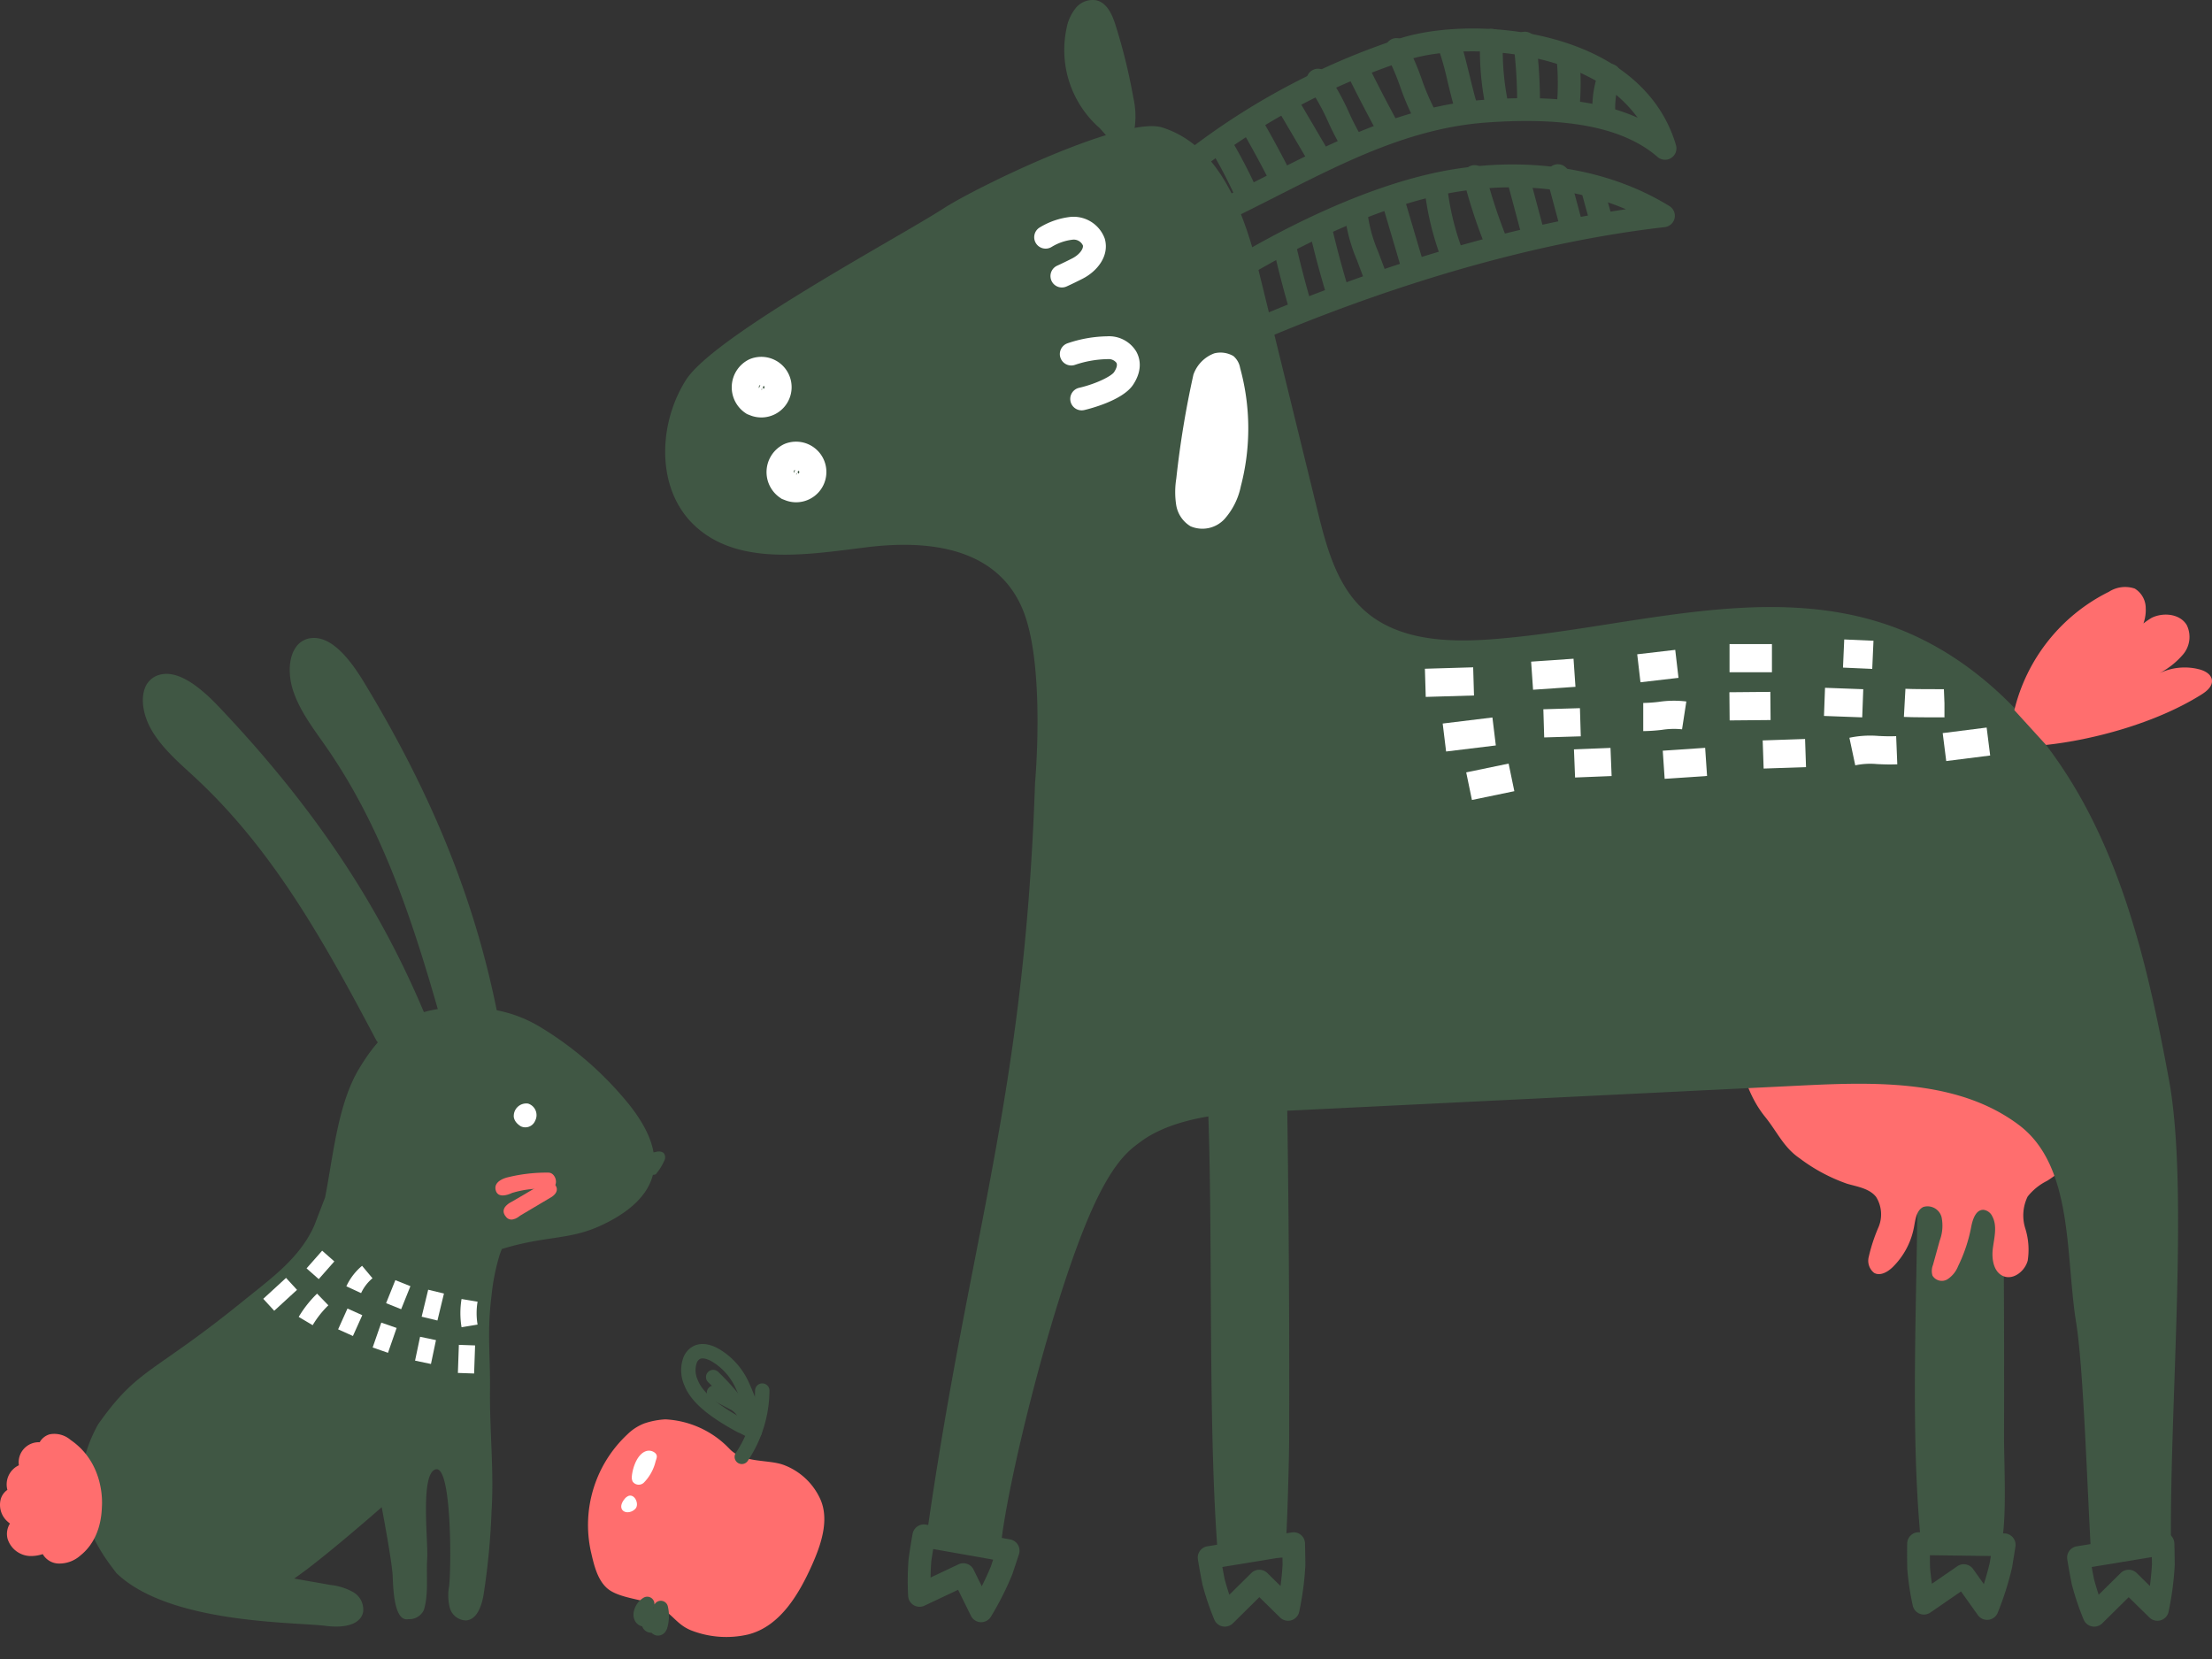 <?xml version="1.0" encoding="UTF-8"?> <svg xmlns="http://www.w3.org/2000/svg" xmlns:xlink="http://www.w3.org/1999/xlink" width="454.8" height="341.171" viewBox="0 0 454.8 341.171"><rect x="0" y="0" width="454.8" height="341.171" fill="#333333" stroke="none"/><defs><clipPath id="clip-path"><rect id="Rechteck_593" data-name="Rechteck 593" width="136.762" height="218.813" transform="translate(35.837)" fill="none"></rect></clipPath><clipPath id="clip-path-2"><rect id="Rechteck_608" data-name="Rechteck 608" width="318.038" height="334.438" fill="none"></rect></clipPath></defs><g id="Gruppe_820" data-name="Gruppe 820" transform="translate(1320.8 -4139.342)"><g id="Gruppe_818" data-name="Gruppe 818" transform="translate(-115 678)"><g id="Gruppe_815" data-name="Gruppe 815" transform="translate(-1241.637 3576.967)" clip-path="url(#clip-path)"><path id="Pfad_24731" data-name="Pfad 24731" d="M134.139,57.614a70.036,70.036,0,0,0-17.8-15.415c-5.829-3.545-11.968-4.47-18.91-3.992-9.019.62-14,5.138-18.432,12.5s-5.339,18.18-6.992,26.483l-2.217,5.769C66.782,89.693,60.931,93.8,55.2,98.45c-18.682,15.17-21.609,13.666-29.867,25.4-8.839,15.886,1.83,27.833,3.72,30.511,10.832,10.561,36.861,10.093,43.159,10.914,2.961.389,6.958.1,7.611-2.813a4.141,4.141,0,0,0-2.02-4.124,12.154,12.154,0,0,0-4.624-1.475l-7.527-1.323c5.774-3.925,18-14.675,18-14.675s2.135,11.219,2.255,14.149c.113,2.777.317,9.48,3.242,8.868a3.269,3.269,0,0,0,3.166-1.878c1.023-3.312.459-7.133.689-10.592s-1.5-17.574,1.775-18.333,3.192,20.07,2.736,23.994a10.35,10.35,0,0,0,.144,4.508,3.531,3.531,0,0,0,3.358,2.568c2.2-.2,3.125-2.865,3.538-5.041a144.191,144.191,0,0,0,1.674-17.31c.54-8.3-.4-16.623-.315-24.938.079-7.736-.639-11.9.327-19.577a43.144,43.144,0,0,1,1.7-8.433l.4-1.062c8.793-2.726,13.669-1.845,19.93-4.633,4.895-2.181,9.749-5.524,11.089-10.434,1.451-5.313-1.657-10.758-5.224-15.117" transform="translate(30.668 53.396)" fill="#405744"></path><path id="Pfad_24732" data-name="Pfad 24732" d="M84,81.183A1.668,1.668,0,0,0,84.89,79C75.412,56.509,62.015,36.573,42.728,16.261,37.619,10.886,33.577,8.77,30.37,9.8a4.38,4.38,0,0,0-2.822,2.753c-.879,2.342-.274,5.8,1.54,8.8,1.962,3.247,4.8,5.841,7.537,8.349.466.428.932.853,1.393,1.283C53.776,45.66,64.15,64.07,75.134,84.867a1.665,1.665,0,0,0,2.255.7Z" transform="translate(38.06 13.379)" fill="#405744"></path><path id="Pfad_24733" data-name="Pfad 24733" d="M81.465,87.628A1.667,1.667,0,0,0,82.8,85.68C78.307,61.7,69.439,39.373,54.9,15.434,51.044,9.1,47.542,6.172,44.191,6.494a4.386,4.386,0,0,0-3.343,2.092c-1.355,2.1-1.5,5.606-.36,8.928,1.23,3.591,3.449,6.725,5.594,9.756.367.519.733,1.033,1.09,1.549C59.462,46.5,65.7,66.7,72.021,89.35a1.661,1.661,0,0,0,2.056,1.158Z" transform="translate(55.687 9.069)" fill="#405744"></path><path id="Pfad_24734" data-name="Pfad 24734" d="M71.816,50.948,74,50.528a1.863,1.863,0,0,1,1.552.163,1.4,1.4,0,0,1,.183,1.636,11.508,11.508,0,0,1-1.746,2.793,1.736,1.736,0,0,1-1.487-.091,11.132,11.132,0,0,1-2.688-1.511,2.43,2.43,0,0,1-.725-.79.982.982,0,0,1,.043-1.021,5.778,5.778,0,0,1,1.989-.627Z" transform="translate(96.681 70.692)" fill="#405744"></path><path id="Pfad_24735" data-name="Pfad 24735" d="M60.36,51.022a2.167,2.167,0,0,0,2.885-1.03.742.742,0,0,0,.034-.077,2.49,2.49,0,0,0-.987-3.379,2.6,2.6,0,0,0-.437-.187,2.571,2.571,0,0,0-2.923,2.164,2.537,2.537,0,0,0-.026.3s-.173,1.213,1.456,2.212" transform="translate(82.567 64.931)" fill="#fff"></path><path id="Pfad_24736" data-name="Pfad 24736" d="M27.446,76.206a3.485,3.485,0,0,0-2.868-.865c-1,.267-1.652,1.66-.922,2.39a2.468,2.468,0,1,0-3.478,3.5,3.162,3.162,0,0,0,.291.247,2.675,2.675,0,0,0-2.142,4.869,1.88,1.88,0,0,0-2.515.874c-.026.05-.048.1-.07.156a2.9,2.9,0,0,0,.749,2.923,6.711,6.711,0,0,0,2.728,1.571,2.335,2.335,0,0,0-2.171,2.484,2.4,2.4,0,0,0,.05.346,3.339,3.339,0,0,0,3,2.368,6.035,6.035,0,0,0,3.824-1.206,2.253,2.253,0,0,0,1.936,2.748,4.79,4.79,0,0,0,3.528-1.251c2.661-2.094,3.737-5.426,3.836-8.812,0,0,.749-7.926-5.781-12.338" transform="translate(21.89 105.56)" fill="#fff"></path><path id="Pfad_24737" data-name="Pfad 24737" d="M27.125,101.264c-.13,0-.262,0-.394-.012a4.173,4.173,0,0,1-.526-.084,3.888,3.888,0,0,1-2.435-1.744c-.022-.034-.043-.067-.062-.1a7.707,7.707,0,0,1-2.685.391,5.036,5.036,0,0,1-4.547-3.552c-.012-.041-.022-.082-.031-.122a3.854,3.854,0,0,1-.084-.6,3.982,3.982,0,0,1,.605-2.4c-.226-.173-.442-.36-.651-.555a4.569,4.569,0,0,1-1.194-4.621,1.328,1.328,0,0,1,.043-.127c.036-.086.072-.171.11-.255a3.558,3.558,0,0,1,1.165-1.371,4.332,4.332,0,0,1,2.2-4.972l.163-.079a4.132,4.132,0,0,1,4.278-4.736A3.4,3.4,0,0,1,25.122,74.7c.058-.014.118-.026.178-.036a5.128,5.128,0,0,1,4.146,1.194c6.85,4.7,6.507,12.665,6.425,13.753-.135,4.345-1.662,7.8-4.422,10a6.5,6.5,0,0,1-4.323,1.655" transform="translate(20.916 104.585)" fill="#ff6e6e"></path><path id="Pfad_24738" data-name="Pfad 24738" d="M60.738,56.425s-2.652,1.355-3.283-.377c-.793-2.164,2.387-2.839,2.387-2.839a33.238,33.238,0,0,1,8.39-.968c1.734,0,2.447,3.463-.178,3.334a20.431,20.431,0,0,0-7.316.85" transform="translate(80.365 73.233)" fill="#ff6e6e"></path><path id="Pfad_24739" data-name="Pfad 24739" d="M61.428,60.018s-1.713,1.552-2.827.331c-1.765-1.931,1.122-3.2,1.122-3.2s5.07-2.935,6.567-3.9,4.146,1.165,1.705,2.87c-3.017,1.811-6.567,3.9-6.567,3.9" transform="translate(81.347 74.304)" fill="#ff6e6e"></path><rect id="Rechteck_585" data-name="Rechteck 585" width="4.85" height="3.337" transform="matrix(0.661, -0.75, 0.75, 0.661, 98.869, 145.161)" fill="#fff"></rect><rect id="Rechteck_586" data-name="Rechteck 586" width="6.36" height="3.337" transform="matrix(0.737, -0.676, 0.676, 0.737, 89.963, 151.417)" fill="#fff"></rect><path id="Pfad_24740" data-name="Pfad 24740" d="M47.6,65.83l-3.031-1.4A12.156,12.156,0,0,1,47.8,60.217l2.142,2.558A8.828,8.828,0,0,0,47.6,65.83" transform="translate(62.481 84.414)" fill="#fff"></path><rect id="Rechteck_587" data-name="Rechteck 587" width="5.104" height="3.337" transform="translate(115.221 152.314) rotate(-68.107)" fill="#fff"></rect><rect id="Rechteck_588" data-name="Rechteck 588" width="5.708" height="3.338" transform="translate(122.531 155.095) rotate(-76.394)" fill="#fff"></rect><path id="Pfad_24741" data-name="Pfad 24741" d="M54.571,68.865a17.7,17.7,0,0,1,0-5.805l3.293.55a14.337,14.337,0,0,0,0,4.708Z" transform="translate(76.164 88.399)" fill="#fff"></path><rect id="Rechteck_589" data-name="Rechteck 589" width="4.69" height="3.337" transform="translate(105.357 157.694) rotate(-65.778)" fill="#fff"></rect><rect id="Rechteck_590" data-name="Rechteck 590" width="5.412" height="3.337" transform="translate(112.457 161.426) rotate(-70.835)" fill="#fff"></rect><rect id="Rechteck_591" data-name="Rechteck 591" width="5.779" height="3.338" transform="matrix(0.035, -0.999, 0.999, 0.035, 129.981, 166.658)" fill="#fff"></rect><path id="Pfad_24742" data-name="Pfad 24742" d="M43.363,69.086l-2.873-1.7A23.082,23.082,0,0,1,44.268,62.6L46.591,65a19.669,19.669,0,0,0-3.228,4.09" transform="translate(56.761 87.753)" fill="#fff"></path><rect id="Rechteck_592" data-name="Rechteck 592" width="5.01" height="3.338" transform="matrix(0.206, -0.979, 0.979, 0.206, 121.176, 164.129)" fill="#fff"></rect></g><g id="Gruppe_817" data-name="Gruppe 817" transform="translate(-1069.038 3461.342)"><g id="Gruppe_816" data-name="Gruppe 816" transform="translate(0 0)" clip-path="url(#clip-path-2)"><path id="Pfad_24743" data-name="Pfad 24743" d="M93.913,169.459c1.124-5.575.5-16.552.513-22.262q.116-37.951-.51-75.9a13.128,13.128,0,0,0-1.411-6.963c-1.286-1.982-4.244-2.907-5.828-1.182l-10.4,9.492c1.5,29.91-1.891,66.884,1.094,96.82,1.84-.314,14.958.138,16.539,0" transform="translate(180.854 147.927)" fill="#405744"></path><path id="Pfad_24744" data-name="Pfad 24744" d="M65.132,63.412c1.438,5.842,2.586,11,6.247,15.536,2.509,3.106,3.792,6.274,7.1,8.512a35.651,35.651,0,0,0,9.738,5.217c2.131.621,4.572.962,5.953,2.695a6.758,6.758,0,0,1,.51,6.23,35.184,35.184,0,0,0-2.026,6.179A3.173,3.173,0,0,0,93.762,111c1.259.726,2.826-.186,3.859-1.205a15.562,15.562,0,0,0,4.366-8.276c.277-1.533.5-3.383,1.9-4.062a2.978,2.978,0,0,1,3.721,1.965c.014.047.027.095.037.138a8.638,8.638,0,0,1-.382,4.8l-1.391,5.028a3.326,3.326,0,0,0-.1,2.171,2.245,2.245,0,0,0,3.066.777,5.734,5.734,0,0,0,2.208-2.715,31.844,31.844,0,0,0,2.695-8.084c.294-1.563.976-3.593,2.563-3.488A2.334,2.334,0,0,1,118.08,99.4c1.043,1.955.4,4.329.111,6.53s.132,4.937,2.188,5.76,4.413-1.057,4.98-3.221a14.643,14.643,0,0,0-.51-6.628,8.849,8.849,0,0,1,.49-6.52,11.754,11.754,0,0,1,4.011-3.242,28.5,28.5,0,0,0,10.937-12.855" transform="translate(154.792 150.705)" fill="#ff6e6e"></path><path id="Pfad_24746" data-name="Pfad 24746" d="M92.083,111.316a2.341,2.341,0,0,1-1.911-.986l-3.461-4.862-6.3,4.339a2.344,2.344,0,0,1-3.62-1.428,56.134,56.134,0,0,1-1.131-7.574c-.041-1.823-.044-3.512-.017-5.193a2.347,2.347,0,0,1,2.347-2.31h.03l17.592.233a2.35,2.35,0,0,1,2.289,2.7q-.339,2.168-.7,4.339a62.478,62.478,0,0,1-2.944,9.276,2.347,2.347,0,0,1-1.9,1.445,1.86,1.86,0,0,1-.274.017m-4.8-11.437a2.352,2.352,0,0,1,1.915.986l2.208,3.1c.456-1.425.854-2.867,1.2-4.315.078-.469.155-.959.236-1.462l-12.527-.165c0,.848.01,1.7.027,2.546.088,1.077.219,2.195.388,3.319l5.227-3.6a2.325,2.325,0,0,1,1.327-.415" transform="translate(179.723 221.741)" fill="#405744"></path><path id="Pfad_24747" data-name="Pfad 24747" d="M290.093,253.581c1.516,9.522,2.168,31.629,3.14,48.839a27.411,27.411,0,0,1,3.289-.115,34.575,34.575,0,0,1,13.1-1.364c-.463-28.85,3.758-74.457-.419-97.107-3.474-18.821-7.638-37.784-16.4-54.8s-22.694-32.095-40.715-38.547c-26.155-9.363-54.748.685-82.453,2.718-9.093.665-19.139.122-25.909-5.987-5.679-5.126-7.766-13.02-9.593-20.449L122.38,38.839c-3.069-12.517-7.888-26.992-20.172-30.879C94.388,5.489,64.134,20.13,57.249,24.59,48.207,30.455,10.041,50.762,4.274,59.869s-6.145,22.35,1.638,29.8c8.978,8.593,23.322,6.1,35.657,4.579s26.422-.061,31.841,12.568c4.869,11.342,2.637,35.92,2.637,35.92-2.208,65.091-13.574,93.329-22.292,154.878.311.3,12.223,2.343,15.208,2.671.891-11.707,10.619-52.037,19.091-70.513,4.474-9.758,7.77-11.828,9.7-13.277,4.427-3.329,11.791-5.477,20.894-5.923l115.341-5.656c15.343-.753,32.091-1.1,44.362,8.144,11.214,8.445,9.532,26.651,11.737,40.516" transform="translate(0.001 18.255)" fill="#405744"></path><path id="Pfad_24748" data-name="Pfad 24748" d="M41.688,40.2a2.346,2.346,0,0,1-1.04-4.45c2.472-1.219,4.926-2.465,7.371-3.707,14-7.1,28.482-14.452,44.872-15.654,13.378-.986,23.775.23,31.47,3.7a27.77,27.77,0,0,0-9.839-8.283c-11.6-6.125-28.33-6.591-37.8-3.512A140.79,140.79,0,0,0,35.573,29.887a2.346,2.346,0,1,1-2.833-3.741A145.589,145.589,0,0,1,75.258,3.836C85.523.5,103.54.7,116.712,7.655c7.921,4.184,13.287,10.43,15.519,18.065a2.346,2.346,0,0,1-3.792,2.428c-6.9-5.993-18.416-8.3-35.208-7.077C77.783,22.2,64.355,29.016,50.143,36.231c-2.462,1.249-4.93,2.5-7.418,3.728a2.332,2.332,0,0,1-1.037.243" transform="translate(75.598 4.122)" fill="#405744"></path><path id="Pfad_24749" data-name="Pfad 24749" d="M40.485,45.775a2.348,2.348,0,0,1-.912-4.511c18.605-7.82,46.2-17.68,75.447-22.042-10.035-4.275-21.968-5.571-34.34-3.643C64.547,18.094,47.171,27.207,38.246,32.417a2.345,2.345,0,1,1-2.364-4.052c9.208-5.376,27.178-14.789,44.075-17.423,16.265-2.539,31.9.172,44.007,7.628A2.346,2.346,0,0,1,123,22.9C91.593,26.5,61.288,37.226,41.393,45.59a2.278,2.278,0,0,1-.908.186" transform="translate(82.514 23.799)" fill="#405744"></path><path id="Pfad_24750" data-name="Pfad 24750" d="M10.128,34.191a6.191,6.191,0,0,1-2.016-.338l-.929-.361-.3-.2A6.383,6.383,0,0,1,7.548,22.3l.27-.122a6.232,6.232,0,1,1,2.31,12.017m-.02-5.723a.625.625,0,0,0,.219-.037l-.074-.179Zm.324-.483.165.324a.362.362,0,0,0,.159-.483.381.381,0,0,0-.125-.138Zm-.5-.493a.5.5,0,0,0-.28.3.522.522,0,0,0,.017.371Z" transform="translate(9.632 51.638)" fill="#fff"></path><path id="Pfad_24751" data-name="Pfad 24751" d="M12.26,39.36a6.224,6.224,0,0,1-2.033-.344L9.3,38.658,9,38.452a6.381,6.381,0,0,1,.669-10.991l.27-.122A6.232,6.232,0,1,1,12.26,39.36m-.03-5.727a.619.619,0,0,0,.216-.037l-.071-.179Zm.321-.483.165.324a.363.363,0,0,0,.159-.483.378.378,0,0,0-.125-.138Zm-.5-.493-.017.007a.541.541,0,0,0-.26.294.532.532,0,0,0,.017.368Z" transform="translate(14.669 63.913)" fill="#fff"></path><path id="Pfad_24752" data-name="Pfad 24752" d="M28.166,27.735a2.346,2.346,0,0,1-.956-4.491c.787-.351,2.418-1.151,3.137-1.523,1.313-.685,2.245-1.827,2.141-2.607A2.073,2.073,0,0,0,30.422,17.9,10.6,10.6,0,0,0,26.046,19.4a2.347,2.347,0,0,1-2.458-4,15.4,15.4,0,0,1,6.4-2.181A6.822,6.822,0,0,1,36.939,17.6c.027.074.051.152.071.226.912,3.478-1.607,6.554-4.5,8.057-.777.405-2.489,1.246-3.4,1.648a2.3,2.3,0,0,1-.945.2" transform="translate(53.409 31.373)" fill="#fff"></path><path id="Pfad_24753" data-name="Pfad 24753" d="M28.514,35.711a2.347,2.347,0,0,1-.527-4.633c3.7-.858,6.686-2.455,7.192-3.221.317-.479.8-1.371.476-1.935a2.018,2.018,0,0,0-1.729-.746,21.907,21.907,0,0,0-6.784,1.182,2.346,2.346,0,1,1-1.526-4.437,26.363,26.363,0,0,1,8.117-1.432,6.528,6.528,0,0,1,5.983,3.083c.682,1.182,1.513,3.647-.625,6.878-2.188,3.3-9.248,5.014-10.045,5.2a2.417,2.417,0,0,1-.534.061" transform="translate(57.117 48.66)" fill="#fff"></path><path id="Pfad_24754" data-name="Pfad 24754" d="M82.153,61.058A36.816,36.816,0,0,1,101.612,36.72a6.143,6.143,0,0,1,5.308-.648,4.736,4.736,0,0,1,2.249,4.022,8.081,8.081,0,0,1-4.437,7.607,16.457,16.457,0,0,1,5.679-5.632c2.428-1.172,5.831-.8,7.2,1.516a5.57,5.57,0,0,1-.712,5.963,16.355,16.355,0,0,1-4.94,3.94,11.985,11.985,0,0,1,8.185-.824c1.182.3,2.482,1,2.634,2.208.159,1.27-1.026,2.272-2.114,2.958-9.532,6.007-22.643,9.394-31.993,10.386" transform="translate(195.244 84.946)" fill="#ff6e6e"></path><path id="Pfad_24755" data-name="Pfad 24755" d="M34.8,26.012A195.242,195.242,0,0,0,31.28,47.369a17.494,17.494,0,0,0-.02,5.44,6.269,6.269,0,0,0,2.955,4.379A6.191,6.191,0,0,0,41.19,55.7a14.5,14.5,0,0,0,3.36-6.746,46.926,46.926,0,0,0-.142-24.311A4.149,4.149,0,0,0,43.03,22.19a5.246,5.246,0,0,0-3.93-.564,7.2,7.2,0,0,0-4.3,4.386" transform="translate(73.81 51.022)" fill="#fff"></path><path id="Pfad_24756" data-name="Pfad 24756" d="M31.593,26.352A21.353,21.353,0,0,1,24.776,5.808a9.258,9.258,0,0,1,1.965-4.244A4.441,4.441,0,0,1,30.989.085c2.158.574,3.191,2.978,3.863,5.105a117.543,117.543,0,0,1,3.667,14.975,16.842,16.842,0,0,1,.277,5.9,6.266,6.266,0,0,1-3.285,4.673" transform="translate(57.755 -0.001)" fill="#405744"></path><path id="Pfad_24757" data-name="Pfad 24757" d="M29.864,112.929l-.1,0a2.35,2.35,0,0,1-2-1.31l-2.637-5.352L18.2,109.535a2.348,2.348,0,0,1-3.346-1.989,56.238,56.238,0,0,1,.095-7.655c.257-1.817.527-3.481.821-5.136a2.369,2.369,0,0,1,2.718-1.9l17.322,3.052A2.347,2.347,0,0,1,37.64,98.94q-.679,2.1-1.384,4.177a62.027,62.027,0,0,1-4.39,8.685,2.344,2.344,0,0,1-2,1.128M26.2,100.807a2.348,2.348,0,0,1,2.107,1.31l1.682,3.417c.679-1.334,1.3-2.695,1.877-4.069.149-.449.3-.922.466-1.4L20,97.886c-.135.841-.267,1.685-.388,2.529-.084,1.077-.135,2.2-.149,3.333l5.737-2.715a2.309,2.309,0,0,1,1-.226" transform="translate(35.105 220.604)" fill="#405744"></path><path id="Pfad_24758" data-name="Pfad 24758" d="M90.935,112.7a2.419,2.419,0,0,1-.466-.044,2.358,2.358,0,0,1-1.7-1.4,56.067,56.067,0,0,1-2.441-7.26c-.361-1.79-.658-3.448-.929-5.112a2.347,2.347,0,0,1,1.935-2.691l17.359-2.853a2.342,2.342,0,0,1,2.725,2.256q.056,2.2.078,4.4a62.59,62.59,0,0,1-1.27,9.647,2.347,2.347,0,0,1-3.937,1.185l-4.261-4.18-5.443,5.379a2.351,2.351,0,0,1-1.648.675m-.513-12.26q.223,1.256.473,2.5c.277,1.047.6,2.124.962,3.2l4.518-4.457a2.344,2.344,0,0,1,3.289-.007l2.718,2.668c.2-1.482.341-2.971.425-4.457-.007-.476-.017-.972-.024-1.482Z" transform="translate(202.883 221.742)" fill="#405744"></path><path id="Pfad_24759" data-name="Pfad 24759" d="M41.343,170.115a32.34,32.34,0,0,1,7.418-.554l.179.017c.493-4.184.895-20.449.908-24.612q.106-36.432-.476-72.864a12.962,12.962,0,0,0-1.313-6.686c-1.192-1.9-3.937-2.789-5.4-1.135L33.01,73.4c1.334,27.5-.057,68.98,2.276,96.675,2.036-.074,4.045-.044,6.047.044" transform="translate(78.451 150.705)" fill="#405744"></path><path id="Pfad_24760" data-name="Pfad 24760" d="M37.995,112.7a2.409,2.409,0,0,1-.463-.044,2.346,2.346,0,0,1-1.7-1.4,56.084,56.084,0,0,1-2.445-7.26c-.358-1.79-.658-3.451-.925-5.116A2.346,2.346,0,0,1,34.4,96.188l17.359-2.853a2.342,2.342,0,0,1,2.725,2.256q.051,2.2.078,4.4a62.274,62.274,0,0,1-1.27,9.65,2.347,2.347,0,0,1-3.937,1.185l-4.261-4.18-5.443,5.379a2.365,2.365,0,0,1-1.651.675m-.51-12.26q.223,1.256.473,2.505c.277,1.047.6,2.121.962,3.2l4.514-4.457a2.348,2.348,0,0,1,3.292-.007l2.718,2.668c.2-1.482.341-2.971.425-4.457-.01-.476-.017-.972-.027-1.482Z" transform="translate(77.073 221.742)" fill="#405744"></path><path id="Pfad_24761" data-name="Pfad 24761" d="M42.8,32.193a2.347,2.347,0,0,1-2.249-1.685c-1.307-4.444-2.485-8.992-3.508-13.517a2.345,2.345,0,1,1,4.575-1.033c1,4.427,2.158,8.88,3.434,13.226A2.345,2.345,0,0,1,42.8,32.193" transform="translate(87.9 33.573)" fill="#405744"></path><path id="Pfad_24762" data-name="Pfad 24762" d="M45.25,31.6a2.348,2.348,0,0,1-2.242-1.658c-1.395-4.538-2.651-9.188-3.731-13.817a2.345,2.345,0,1,1,4.569-1.064c1.057,4.525,2.283,9.066,3.647,13.5A2.347,2.347,0,0,1,45.938,31.5a2.3,2.3,0,0,1-.689.1" transform="translate(93.198 31.481)" fill="#405744"></path><path id="Pfad_24763" data-name="Pfad 24763" d="M48.041,30.946a2.343,2.343,0,0,1-2.195-1.523l-1.965-5.23A33.873,33.873,0,0,1,41.4,14.944a2.346,2.346,0,0,1,4.656-.571,29.443,29.443,0,0,0,2.181,8.067l2.006,5.335a2.346,2.346,0,0,1-2.2,3.171" transform="translate(98.338 29.259)" fill="#405744"></path><path id="Pfad_24764" data-name="Pfad 24764" d="M50.058,30.027a2.347,2.347,0,0,1-2.249-1.682L43.686,14.384a2.346,2.346,0,0,1,4.5-1.327L52.31,27.015a2.351,2.351,0,0,1-1.587,2.917,2.4,2.4,0,0,1-.665.095" transform="translate(103.597 27.03)" fill="#405744"></path><path id="Pfad_24765" data-name="Pfad 24765" d="M51.924,29.378a2.344,2.344,0,0,1-2.195-1.516,59.318,59.318,0,0,1-3.488-14.594,2.347,2.347,0,0,1,4.666-.506A54.409,54.409,0,0,0,54.119,26.2a2.352,2.352,0,0,1-1.364,3.025,2.389,2.389,0,0,1-.831.152" transform="translate(109.865 25.357)" fill="#405744"></path><path id="Pfad_24766" data-name="Pfad 24766" d="M55.584,28.8a2.347,2.347,0,0,1-2.171-1.455,109.044,109.044,0,0,1-4.748-14.364,2.345,2.345,0,1,1,4.545-1.158,104.731,104.731,0,0,0,4.545,13.739A2.349,2.349,0,0,1,55.584,28.8" transform="translate(115.484 23.9)" fill="#405744"></path><path id="Pfad_24767" data-name="Pfad 24767" d="M56.586,26.044A2.348,2.348,0,0,1,54.317,24.3L51.305,13.027a2.347,2.347,0,0,1,4.535-1.212l3.012,11.278a2.351,2.351,0,0,1-2.266,2.951" transform="translate(121.742 23.95)" fill="#405744"></path><path id="Pfad_24768" data-name="Pfad 24768" d="M58.788,25.049a2.347,2.347,0,0,1-2.266-1.739L53.746,12.954a2.347,2.347,0,1,1,4.535-1.212l2.776,10.353a2.352,2.352,0,0,1-2.269,2.955" transform="translate(127.543 23.77)" fill="#405744"></path><path id="Pfad_24769" data-name="Pfad 24769" d="M59.867,21.871a2.341,2.341,0,0,1-2.259-1.725l-1.783-6.47a2.347,2.347,0,0,1,4.525-1.246L62.129,18.9a2.345,2.345,0,0,1-2.262,2.968" transform="translate(132.471 25.449)" fill="#405744"></path><path id="Pfad_24770" data-name="Pfad 24770" d="M41.19,23.81a2.345,2.345,0,0,1-2.148-1.4A100.343,100.343,0,0,0,33.414,11.56a2.346,2.346,0,1,1,4.025-2.411,104.905,104.905,0,0,1,5.9,11.362,2.348,2.348,0,0,1-1.2,3.1,2.307,2.307,0,0,1-.949.2" transform="translate(78.618 19.032)" fill="#405744"></path><path id="Pfad_24771" data-name="Pfad 24771" d="M43.129,22.183a2.334,2.334,0,0,1-2.09-1.283c-1.8-3.522-3.711-7.047-5.693-10.481a2.346,2.346,0,1,1,4.065-2.343c2.019,3.5,3.974,7.1,5.8,10.7a2.341,2.341,0,0,1-1.023,3.154,2.317,2.317,0,0,1-1.064.257" transform="translate(83.257 16.401)" fill="#405744"></path><path id="Pfad_24772" data-name="Pfad 24772" d="M46.335,21.863A2.352,2.352,0,0,1,44.309,20.7L37.441,9.012a2.346,2.346,0,1,1,4.045-2.377l6.868,11.693a2.347,2.347,0,0,1-2.019,3.535" transform="translate(88.209 13.021)" fill="#405744"></path><path id="Pfad_24773" data-name="Pfad 24773" d="M48.516,22.027a2.343,2.343,0,0,1-2-1.121,56.25,56.25,0,0,1-2.985-5.713,46.425,46.425,0,0,0-4.052-7.317,2.346,2.346,0,1,1,3.859-2.668,51.011,51.011,0,0,1,4.437,7.986,51.984,51.984,0,0,0,2.742,5.261,2.346,2.346,0,0,1-2,3.572" transform="translate(92.832 9.967)" fill="#405744"></path><path id="Pfad_24774" data-name="Pfad 24774" d="M50.426,20.986a2.348,2.348,0,0,1-2.063-1.222c-2.326-4.268-4.592-8.637-6.733-12.99A2.346,2.346,0,0,1,45.84,4.7c2.11,4.292,4.346,8.6,6.642,12.811a2.346,2.346,0,0,1-.935,3.184,2.318,2.318,0,0,1-1.121.287" transform="translate(98.361 8.059)" fill="#405744"></path><path id="Pfad_24775" data-name="Pfad 24775" d="M52.087,20.7a2.344,2.344,0,0,1-2.063-1.229,52.134,52.134,0,0,1-3.086-7.138A48.231,48.231,0,0,0,44.132,5.8,2.345,2.345,0,1,1,48.255,3.57,52.266,52.266,0,0,1,51.338,10.7a47.909,47.909,0,0,0,2.809,6.534,2.345,2.345,0,0,1-2.06,3.464" transform="translate(104.208 5.561)" fill="#405744"></path><path id="Pfad_24776" data-name="Pfad 24776" d="M53.043,19.822a2.348,2.348,0,0,1-2.212-1.563c-.469-1.32-1.043-3.67-1.651-6.162a61.91,61.91,0,0,0-1.786-6.5,2.31,2.31,0,0,1,.662-3.221,2.39,2.39,0,0,1,3.279.675c.665.989,1.216,3.069,2.4,7.935.554,2.266,1.128,4.609,1.516,5.71a2.347,2.347,0,0,1-2.212,3.13" transform="translate(111.704 4.722)" fill="#405744"></path><path id="Pfad_24777" data-name="Pfad 24777" d="M53.159,20.039a2.35,2.35,0,0,1-2.293-1.864A58.114,58.114,0,0,1,49.651,4.017a2.317,2.317,0,0,1,2.431-2.259,2.347,2.347,0,0,1,2.259,2.431,53.5,53.5,0,0,0,1.114,13.017,2.343,2.343,0,0,1-1.81,2.782,2.4,2.4,0,0,1-.486.051" transform="translate(117.906 4.171)" fill="#405744"></path><path id="Pfad_24778" data-name="Pfad 24778" d="M54.759,19.259h-.014A2.348,2.348,0,0,1,52.409,16.9a96.02,96.02,0,0,0-.736-12.335,2.344,2.344,0,1,1,4.653-.577,101.645,101.645,0,0,1,.78,12.932,2.35,2.35,0,0,1-2.347,2.337" transform="translate(122.762 4.594)" fill="#405744"></path><path id="Pfad_24779" data-name="Pfad 24779" d="M56.7,17.645c-.068,0-.135,0-.206-.01A2.346,2.346,0,0,1,54.36,15.1a51.9,51.9,0,0,0-.078-9.772,2.346,2.346,0,1,1,4.666-.479A56.74,56.74,0,0,1,59.037,15.5,2.349,2.349,0,0,1,56.7,17.645" transform="translate(128.979 6.504)" fill="#405744"></path><path id="Pfad_24780" data-name="Pfad 24780" d="M58.828,16.255a2.346,2.346,0,0,1-2.34-2.225,21.564,21.564,0,0,1,1.3-8.6,2.347,2.347,0,1,1,4.406,1.617,16.908,16.908,0,0,0-1.02,6.74,2.345,2.345,0,0,1-2.218,2.465l-.125,0" transform="translate(134.178 9.248)" fill="#405744"></path><rect id="Rechteck_594" data-name="Rechteck 594" width="9.928" height="5.793" transform="translate(156.206 137.499) rotate(-1.703)" fill="#fff"></rect><rect id="Rechteck_595" data-name="Rechteck 595" width="8.739" height="5.791" transform="translate(178.046 136.038) rotate(-3.945)" fill="#fff"></rect><rect id="Rechteck_596" data-name="Rechteck 596" width="10.296" height="5.791" transform="matrix(0.993, -0.121, 0.121, 0.993, 159.864, 148.764)" fill="#fff"></rect><rect id="Rechteck_597" data-name="Rechteck 597" width="7.871" height="5.792" transform="translate(199.859 134.524) rotate(-6.628)" fill="#fff"></rect><rect id="Rechteck_598" data-name="Rechteck 598" width="8.718" height="5.791" transform="translate(218.841 132.427)" fill="#fff"></rect><rect id="Rechteck_599" data-name="Rechteck 599" width="5.793" height="6.02" transform="translate(242.167 137.263) rotate(-87.46)" fill="#fff"></rect><rect id="Rechteck_600" data-name="Rechteck 600" width="7.523" height="5.792" transform="matrix(1, -0.03, 0.03, 1, 180.56, 145.828)" fill="#fff"></rect><path id="Pfad_24781" data-name="Pfad 24781" d="M59.556,48.924V43.133a30.316,30.316,0,0,0,3.225-.23,20.969,20.969,0,0,1,5.636-.074l-.881,5.723a15.97,15.97,0,0,0-4.136.111,35.315,35.315,0,0,1-3.843.26" transform="translate(141.541 101.399)" fill="#fff"></path><rect id="Rechteck_601" data-name="Rechteck 601" width="8.418" height="5.793" transform="matrix(1, -0.009, 0.009, 1, 218.811, 142.329)" fill="#fff"></rect><rect id="Rechteck_602" data-name="Rechteck 602" width="5.793" height="7.869" transform="matrix(0.037, -0.999, 0.999, 0.037, 238.26, 147.202)" fill="#fff"></rect><path id="Pfad_24782" data-name="Pfad 24782" d="M83.667,47.814c-2.438,0-6.632,0-8.239-.091l.317-5.781c1.469.081,5.835.081,7.908.081l.115,2.894v2.9Z" transform="translate(179.262 99.679)" fill="#fff"></path><rect id="Rechteck_603" data-name="Rechteck 603" width="8.904" height="5.793" transform="translate(164.7 158.805) rotate(-11.703)" fill="#fff"></rect><rect id="Rechteck_604" data-name="Rechteck 604" width="7.522" height="5.792" transform="matrix(0.999, -0.04, 0.04, 0.999, 186.851, 154.074)" fill="#fff"></rect><rect id="Rechteck_605" data-name="Rechteck 605" width="8.738" height="5.794" transform="translate(205.11 154.349) rotate(-3.876)" fill="#fff"></rect><rect id="Rechteck_606" data-name="Rechteck 606" width="8.723" height="5.792" transform="matrix(0.999, -0.034, 0.034, 0.999, 225.656, 152.235)" fill="#fff"></rect><path id="Pfad_24783" data-name="Pfad 24783" d="M73.315,50.9,72.11,45.231a20.588,20.588,0,0,1,5.96-.375c1.057.051,2.148.1,3.653.044l.233,5.787c-1.763.071-3.039.007-4.167-.047a14.925,14.925,0,0,0-4.474.257" transform="translate(171.376 106.459)" fill="#fff"></path><rect id="Rechteck_607" data-name="Rechteck 607" width="9.108" height="5.793" transform="translate(262.668 150.73) rotate(-7.2)" fill="#fff"></rect></g></g></g><g id="Gruppe_819" data-name="Gruppe 819" transform="translate(81 262.972)"><path id="Pfad_24784" data-name="Pfad 24784" d="M23.508,38.05c-3.561-1.992-8.045.246-11.477.111a13.408,13.408,0,0,1-9.009-4.129C-.39,30.559-.27,25.03.326,20.2,1.148,13.55,2.96,6.182,8.68,2.7A19.852,19.852,0,0,1,20.194.067c3.813.341,4.984,2.87,10.07,2.9,2.679.016,6.607-.782,9.029.363,2.437,1.152,3.965,3.861,5.315,6.194a25.5,25.5,0,0,1-.136,25.259,10.185,10.185,0,0,1-2.641,3.143,16.094,16.094,0,0,1-3.921,2.08,19.555,19.555,0,0,1-13.635-1.543Z" transform="translate(-1240.434 4217.54) rotate(-163)" fill="#ff6e6e"></path><path id="Pfad_24785" data-name="Pfad 24785" d="M.993,4.2A7.2,7.2,0,0,1,.01.557C.029.338.1.079.307.014s.405.1.54.269a3.114,3.114,0,0,1,.659,1.508A1.738,1.738,0,0,1,1.546.472a.582.582,0,0,1,.24-.294.463.463,0,0,1,.488.082A1.163,1.163,0,0,1,2.566.69a5.254,5.254,0,0,1,.455,1.7,1.824,1.824,0,0,1,0-.859A.814.814,0,0,1,3.6.945a.791.791,0,0,1,.752.327,1.513,1.513,0,0,1,.264.811,2.888,2.888,0,0,1-.709,2.1" transform="translate(-1266.212 4211.284) rotate(-163)" fill="none" stroke="#405744" stroke-linecap="round" stroke-linejoin="round" stroke-width="2.96"></path><path id="Pfad_24786" data-name="Pfad 24786" d="M1.029,14.26A24.73,24.73,0,0,1,1.071,0" transform="translate(-1248.258 4176.219) rotate(-163)" fill="none" stroke="#405744" stroke-linecap="round" stroke-linejoin="round" stroke-width="2.96"></path><path id="Pfad_24787" data-name="Pfad 24787" d="M.166,1.9c1.713,2.276,3.4,4.676,5.324,6.774a13.705,13.705,0,0,0,6.656,3.983c1.439.368,3.186.408,4.167-.707A3.059,3.059,0,0,0,17,10.306a6.167,6.167,0,0,0-1.526-4.452C13.544,3.4,9.658,1.673,2.967.337,2.321.351.6-.182,0,.065" transform="translate(-1246.635 4170.761) rotate(-163)" fill="none" stroke="#405744" stroke-linecap="round" stroke-linejoin="round" stroke-width="2.96"></path><path id="Pfad_24788" data-name="Pfad 24788" d="M0,0A49.192,49.192,0,0,0,11.187,7.747" transform="translate(-1246.731 4170.177) rotate(-163)" fill="none" stroke="#405744" stroke-linecap="round" stroke-linejoin="round" stroke-width="2.96"></path><path id="Pfad_24789" data-name="Pfad 24789" d="M0,0A4.849,4.849,0,0,0,1.288.375l4.364.843" transform="translate(-1249.946 4165.533) rotate(-163)" fill="none" stroke="#405744" stroke-linecap="round" stroke-linejoin="round" stroke-width="2.96"></path><path id="Pfad_24790" data-name="Pfad 24790" d="M.009,5.7A9.353,9.353,0,0,1,1,.886,1.517,1.517,0,0,1,3.316.364a1.983,1.983,0,0,1,.471,1.01C4.149,3.1,4.076,6.286,2.28,7.268a1.952,1.952,0,0,1-1.69.044C-.121,6.954.01,6.376.009,5.7" transform="translate(-1268.664 4182.288) rotate(-163)" fill="#fff"></path><path id="Pfad_24791" data-name="Pfad 24791" d="M.065,1.351c.009-.025.019-.051.029-.076a2.208,2.208,0,0,1,.9-1c.921-.571,2.032-.26,2.1.93a2.929,2.929,0,0,1-.221,1.165,2.114,2.114,0,0,1-.578.926C1.209,4.2-.338,2.468.065,1.351" transform="translate(-1271.411 4187.786) rotate(-163)" fill="#fff"></path></g></g></svg> 